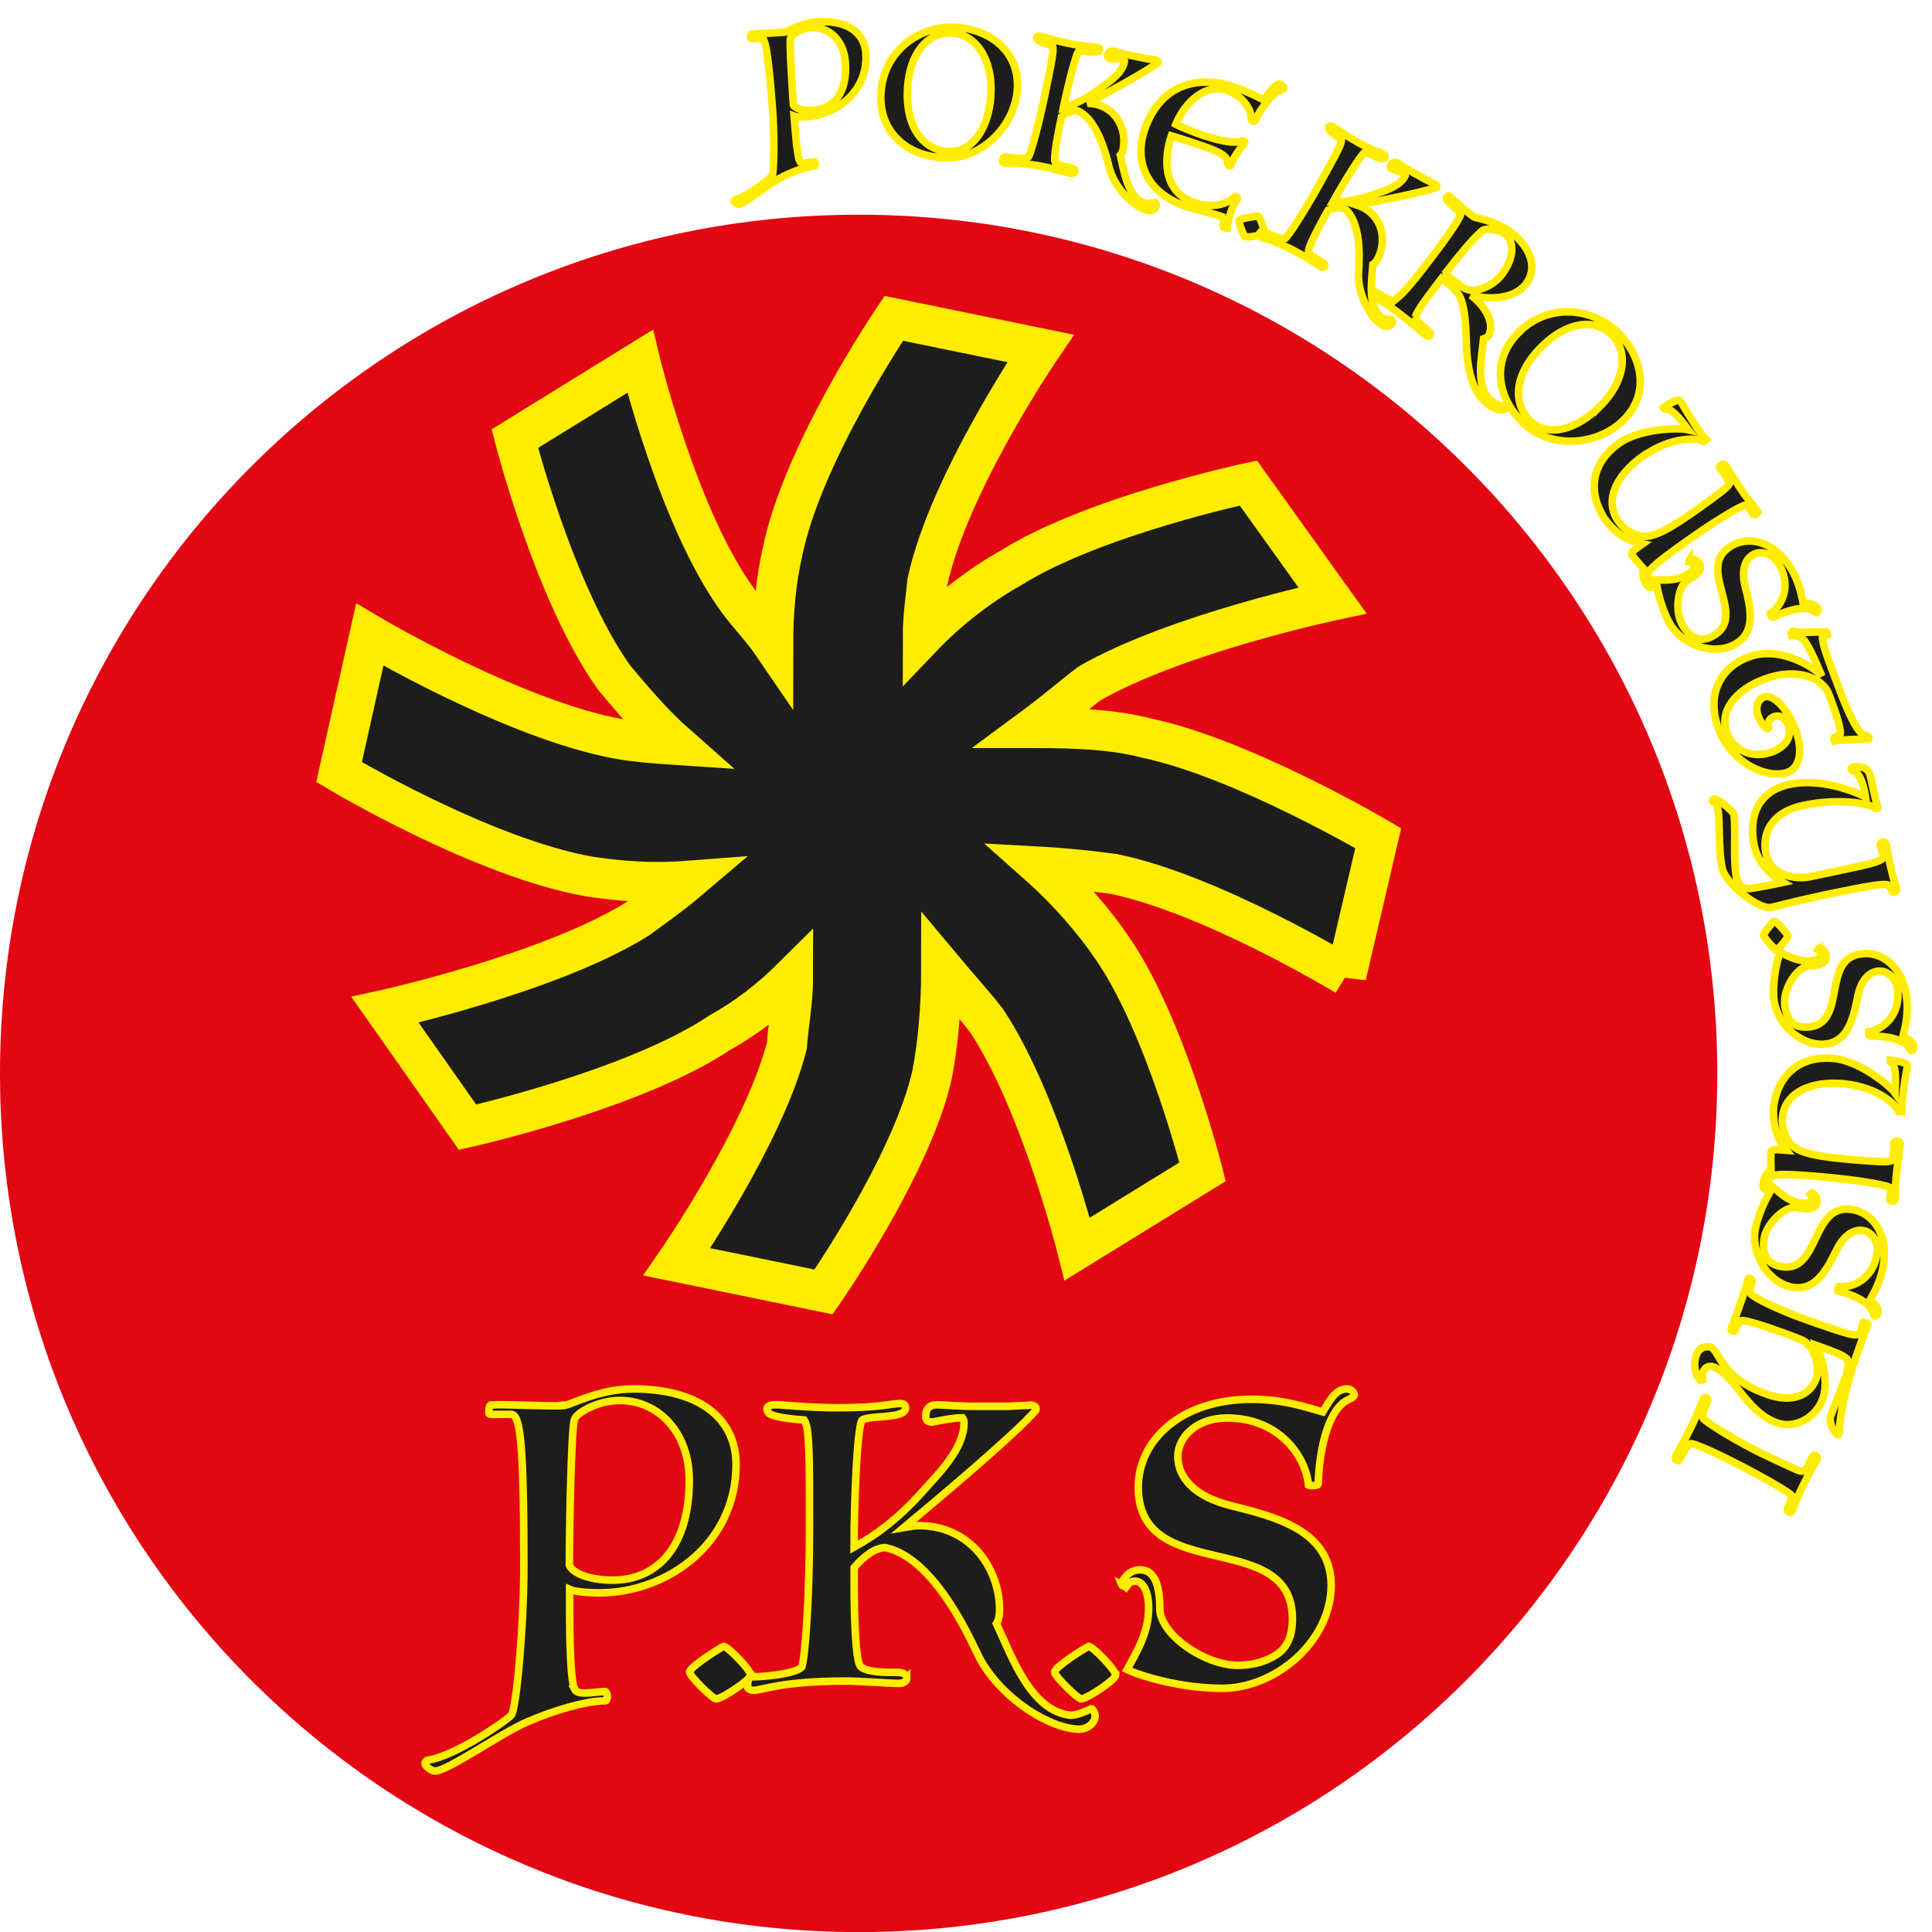<?xml version="1.0" encoding="UTF-8"?>
<svg id="Calque_1" data-name="Calque 1" xmlns="http://www.w3.org/2000/svg" viewBox="0 0 192.03 192.03">
  <defs>
    <style>
      .cls-1 {
        fill: none;
      }

      .cls-2 {
        fill: #e30613;
      }

      .cls-3 {
        stroke-width: .75px;
      }

      .cls-3, .cls-4 {
        fill: #1d1d1b;
        stroke: #ffed00;
      }

      .cls-4 {
        stroke-width: 4px;
      }
    </style>
  </defs>
  <path class="cls-2" d="M170.69,106.69c0,47.14-38.21,85.35-85.34,85.35S0,153.82,0,106.69,38.21,21.34,85.35,21.34s85.34,38.21,85.34,85.35Z"/>
  <g>
    <path class="cls-1" d="M176.75,103.66c0,48.81-39.57,88.38-88.37,88.38S0,152.47,0,103.66,39.57,15.28,88.38,15.28s88.37,39.57,88.37,88.38Z"/>
    <path class="cls-3" d="M79.53,16.07c.08.13.28.15.5.14.3-.02.64-.12.9-.14.13.04.16.41.03.42-.88.07-2.36.64-3.48,1.24-1.1.56-3.45,2.52-4.02,2.57-.23.02-.77-.36-.3-.49,1.16-.28,3.26-1.96,3.57-2.32.21-.25.26-4.11.04-6.85-.45-5.69-.72-6.9-1.12-6.87l-.56.04c-.23.02-.45.05-.46,0,0-.07-.04-.33.04-.39.05,0,.17-.03.33-.04.63-.05,1.91-.1,2.61-.15.33-.03.51-.06.49-.07.19-.02,1.46-.85,3.02-.98,2.92-.23,4.77.93,4.94,3.08.28,3.62-2.71,6.09-5.75,6.33-.47.04-1.11.05-1.38-.05.09,1.17.3,4.08.58,4.53ZM80.89,10.96c2.05-.16,3.36-1.83,3.13-4.82-.17-2.19-1.69-3.53-3.45-3.39-1,.08-1.93.72-2,1.04-.11.41.17,5.08.29,6.65.15.32.91.62,2.03.53Z"/>
    <path class="cls-3" d="M87.56,9.23c.26-4.19,3.88-6.74,7.45-6.52,3.43.21,6.34,2.43,6.11,6.15-.22,3.5-3.39,7.07-7.44,6.82-3.63-.22-6.36-2.63-6.12-6.45ZM98.48,9.52c.23-3.71-1.54-6.09-3.8-6.23-2.58-.16-4.27,2.15-4.47,5.42-.26,4.15,1.74,6.21,3.99,6.35,2.59.16,4.09-2.52,4.28-5.54Z"/>
    <path class="cls-3" d="M106.83,17.06c-.03.15-.19.21-.45.16-.27-.06-1.71-.46-2.28-.58-2.97-.61-3.82-.36-4.28-.45-.07-.01-.21-.11-.2-.18.03-.15.1-.46.28-.43.48.1,1.99.28,2.33.01.22-.38.95-2.89,1.63-6.19.66-3.2.92-4.45.75-4.85-1.02-.28-1.57-.56-1.54-.69-.03-.04-.03-.1-.02-.15.03-.12.18-.16.45-.1s1.35.42,2.71.7c2.01.41,2.43.3,2.86.39.15.03.23.12.2.26-.07.36-.95.18-1.51.12-.19-.02-.39-.03-.52,0-.24.04-1.1,3.43-1.55,5.63,1.21-.38,2.34-.93,3.62-1.89.95-.7,2.22-1.53,2.45-2.67.02-.09.01-.16-.02-.24-.55-.11-1.29-.07-1.43-.1-.17-.04-.24-.14-.21-.31.07-.34.28-.48.61-.41.33.07.86.25,1.74.43l1.46.3.64.1c.1.02.21.04.3.04.19.04.28.11.26.23,0,.03-.01.05-.03.06-1.13.88-5.53,3.25-6.98,4.03.3,0,.53.02.69.05,2.34.48,3.21,2.7,2.84,4.49-.04.21-.11.44-.27.61.38,1.62.72,4.24,2.47,4.79.26.05.67-.02.99-.1.07.01.13.22.11.34-.07.34-.48.53-.83.46-1.26-.26-3.17-2.01-3.8-4.08-.16-.52-.99-4.88-3.21-5.84-.47-.08-1,.17-1.58.61l-.16.76c-.33,1.58-.62,3.38-.48,3.72.16.27.77.44,1.3.55l.24.05c.33.07.46.19.43.36Z"/>
    <path class="cls-3" d="M121.31,21.48c-.66-.23-2.47-.64-3.45-.98-3.83-1.31-5.2-4.36-4.09-7.62,1.57-4.58,5.41-5.44,8.94-4.22,1.06.36,2.55,1.06,2.84,1.25.19.1,1.1-1.76,1.72-1.54.34.25.52.44.13.54-.65.22-1.2.79-1.79,1.65-.21.24-.54.76-.85,1.4-.04.08-.13.1-.21.08-.13-.05-.2-.16-.2-.35.03-.68-.7-2.13-2.46-2.73-1.99-.68-4.09,1.12-5.02,3.4.3.16,1.74.76,2.61,1.06.2.07.37.13.49.15.72.23,1.4.41,2.05.5.65.09,1.11.06,1.35-.05.05-.04.11-.05.19-.03.1.03.16.09.17.15-.19.4-.98,1.11-1.37,2.26-.04.08-.09.1-.16.08-.12-.04-.22-.17-.2-.29.06-.78-1.19-1.24-2.76-1.78-1.51-.52-2.42-.79-2.81-.91-.68,1.99-1,5.52,2.27,6.64,2.09.72,3.55-.08,4.02-.59.04-.02.07-.03.08-.03.08.03.23.15.19.27-.07.1-.15.23-.22.37-.14.23-.29.53-.42.91-.2.58-.37,1.17-.38,1.6-.15,0-.24,0-.27-.02-.1-.03-.15-.11-.14-.23.06-.33.14-.79-.26-.92Z"/>
    <path class="cls-3" d="M125.65,23.17c-.08.19-1.64.47-1.88.36-.14-.06-.69-1.44-.61-1.61.09-.21,1.75-.45,1.9-.45.19.14.69,1.49.59,1.7Z"/>
    <path class="cls-3" d="M131.7,26.45c-.08.14-.24.15-.47.02-.25-.14-1.5-.95-2.01-1.23-2.66-1.47-3.54-1.48-3.95-1.71-.06-.03-.17-.17-.13-.23.08-.14.23-.41.4-.32.43.24,1.81.86,2.22.71.33-.3,1.77-2.47,3.41-5.42,1.58-2.85,2.21-3.98,2.16-4.4-.89-.57-1.33-1-1.26-1.12-.01-.05,0-.1.02-.15.06-.11.22-.1.46.04.25.14,1.16.8,2.37,1.48,1.8,1,2.23,1.01,2.61,1.23.14.08.18.18.11.3-.18.32-.96-.11-1.48-.34-.18-.08-.36-.14-.5-.15-.24-.03-2.08,2.94-3.17,4.91,1.27,0,2.51-.19,4.01-.72,1.12-.38,2.57-.8,3.13-1.81.04-.08.06-.15.05-.23-.49-.27-1.21-.45-1.34-.52-.15-.08-.19-.2-.1-.36.17-.31.41-.38.7-.21.29.16.75.5,1.53.93l1.3.72.58.28c.09.05.18.1.27.13.17.09.24.19.18.3-.02.03-.03.05-.05.05-1.34.5-6.25,1.45-7.86,1.76.29.1.5.18.64.26,2.09,1.16,2.25,3.54,1.37,5.13-.1.18-.24.39-.44.5-.12,1.66-.58,4.26.93,5.31.23.13.64.18.97.2.06.03.06.25,0,.36-.17.31-.62.36-.93.19-1.12-.62-2.42-2.87-2.41-5.03,0-.54.52-4.95-1.32-6.53-.42-.21-1.01-.14-1.69.11l-.38.68c-.78,1.41-1.61,3.04-1.57,3.41.07.3.6.65,1.08.92l.21.12c.29.16.39.32.3.47Z"/>
    <path class="cls-3" d="M140.67,31.49c.36.92,1.76,1.45,1.46,1.86-.08.11-.22.09-.42-.06l-.11-.08c-.55-.41-1.4-1.2-2.52-2.05-1.52-1.16-2.38-1.57-2.54-1.68-.12-.1-.18-.25-.1-.36.2-.27.32-.04,1.01.33.44.27.7.38,1.04.48.86-.67,1.45-1.24,3.73-4.24,2.09-2.75,2.75-3.82,2.94-4.31-.23-.71-1.67-1.4-1.37-1.79.1-.13.21-.13.36-.01.33.25,1.08,1.02,2.25,1.91.1.07.18.11.26.13.5.09,2.34.57,3.49,1.44,1.87,1.42,2.79,3.49,1.52,5.17-1.23,1.62-3.89,1.54-5.46,1.12,1.51,1.17,2.34,2.75,1.77,3.99-.2.27-.23.22-.52.33-.16,1.75-.9,4.9.82,6.2.34.25.93.64,1.37.38.06,0,.12.02.14.04.1.07.03.2-.03.31-.5.28-1.12.14-1.86-.42-1.48-1.13-1.94-3.13-2.1-5.01-.11-1.39,0-4.2-.72-5.73-.35-.62-1.02-1.15-1.58-1.58-.11-.08-.19-.12-.23-.16l-.89,1.17c-.72.95-1.45,1.94-1.71,2.63ZM143.72,27.09c.07.29.68.73,1.29,1.2.54.41.93.57,1.43.58.59-.02,1.95-.42,2.83-1.58,1.27-1.68,1.26-3.32.3-4.05-.49-.37-1.77-.66-2.27-.29l-.22.21c-.71.61-2.26,2.48-3.36,3.93Z"/>
    <path class="cls-3" d="M151,32.98c3-2.93,7.4-2.4,9.91.17,2.4,2.46,3.07,6.06.41,8.66-2.51,2.45-7.26,2.97-10.09.07-2.54-2.6-2.96-6.22-.22-8.89ZM158.91,40.52c2.66-2.6,2.94-5.55,1.36-7.17-1.8-1.85-4.6-1.27-6.95,1.02-2.98,2.91-2.87,5.78-1.3,7.38,1.82,1.86,4.73.87,6.89-1.24Z"/>
    <path class="cls-3" d="M163.47,45.21c-3.09,2.14-3.96,4.73-2.6,6.63.71.96,1.69,1.38,2.32,1.45,1.28.19,3.09-.95,5.57-2.71,1.89-1.34,2.98-2.14,3.11-2.47.1-.1-.22-.62-.54-1.06-.15-.21-.29-.41-.38-.5-.13-.15.02-.27.14-.35.1-.07.25-.07.37,0,.59.85,1.25,1.97,1.83,2.79.48.67.91,1.22,1.41,1.82.05.1,0,.19-.11.27-.21.15-.33.04-.46-.13-.09-.13-.17-.31-.29-.46-.12-.17-.23-.27-.35-.29-.61.14-3.06,1.6-5.99,3.69-3.2,2.28-3.75,2.84-3.69,3.32.06.45.17.61.42.95.05.07.05.13,0,.17-.19.13-.36.06-.55-.19-.42-.59-.46-1.31-.34-1.63-.26-.27-.92-1.05-1.05-1.23-.21-.3-.23-.38.96-1.22-1.27-.24-2.6-.9-3.77-2.51-1.62-2.51-1.47-5.48,1.54-7.56,1.99-1.35,5.7-1.53,6.81-1.27-.88-1.14-1.74-2.23-2.36-2.07-.01.01-.04,0-.07-.04-.02-.03-.03-.04-.03-.07l-.02-.03c.4-.28.91-.6,1.41-.72.13-.03.21,0,.29.1.06.09.11.16.13.21.2.37,1.15,1.94,1.72,2.74.29.41.39.52.69.85l-.27.19c-.57-.37-3.14-.5-5.83,1.35Z"/>
    <path class="cls-3" d="M167.93,55.59s.7-.11.99.43c.36.67-.33,1.21-1.24,1.7-.94.66-1.19,2.92-.54,4.25.34.64.76,1.09,1.27,1.37.52.3,1.11.26,1.81-.11,3.7-1.98-1.98-6.92,2-9.05,1.91-1.02,4.47-.16,5.99,2.67.73,1.36.89,2.55,1.02,3.14.43.03,1.19-.02,1.44.46.1.19.03.38-.08.44-.13.01-.25-.1-.37-.18-.66-.46-2.21-.23-4,.64-.05,0-.12-.08-.18-.18-.04-.08-.08-.14-.08-.18,1.17-.79,2.05-2.69.96-4.73-.67-1.25-1.85-1.56-2.61-1.16-.87.46-1.25,1.57-.85,3.18.5,2.02,1.17,4.59-1.05,5.78-2.18,1.17-5.33,0-6.5-2.18-.9-1.69-1.27-3.6-1.28-4.23.86,0,1.93.08,2.92-.45.73-.39.97-.83.81-1.13-.11-.2-.21-.21-.45-.24l.02-.11c-.03-.06-.03-.1,0-.14Z"/>
    <path class="cls-3" d="M185.6,73.15c.06.01.11.05.14.13.04.12.03.18-.02.2-.18-.04-3,.04-3.35.17-.02-.05-.06-.11-.08-.17-.04-.1-.02-.16.04-.19.12-.04.29-.07.41-.12.05-.02.1-.04.11-.06.31-.36-.51-2.6-.97-3.84l-.1-.26c-.62-1.66-3.21-2.71-6.45-1.49-2.83,1.06-4.49,3.17-3.68,5.32.77,2.04,2.84,2.51,4.48,1.9,1.18-.44,2.07-1.42,1.62-2.62-.35-.92-.96-1.06-1.42-.89-.41.15-.69.56-.54.95.04.11.02.2-.06.23-.03.01-.07,0-.12-.01-.19-.06-.59-.53-.86-1.23-.32-.85-.04-1.65.6-1.9.84-.31,2.28,1.04,3.13,3.29.74,1.96.46,3.73-.8,4.2-1.94.73-5.58-.88-6.84-4.23-1.28-3.4.07-6.14,2.96-7.23,3.27-1.23,6.81,1.25,7.28,1.91-.61-1.48-1.5-3.49-2.02-3.83-.27-.18-.62-.2-.97-.2-.07-.18-.07-.29.1-.43.65.19,2.96.03,3.32.05.03.04.07.09.09.14s.01.09.02.14c-.14.02-.25.04-.33.07-.11.04-.16.12-.15.24.06.71.39,1.67.86,2.92l.77,2.05c1.67,4.45,2.34,4.77,2.85,4.78Z"/>
    <path class="cls-3" d="M174.39,84.2c-.68-3.14.42-5.57,3.44-6.23,3.58-.78,7.39,1.12,7.6,1.25-.03-.23-.08-.43-.12-.62-.27-1.23-.66-1.85-1.09-1.97-.11-.03-.18-.09-.2-.17-.03-.12.09-.25.43-.24.44.03.86,0,1.15.32.25.25.29.53.52,1.57.22,1.01.34,1.56.55,2.18-.01.02-.19.06-.24.07-.56-.51-3.7-1.06-7.25-.29-3.22.7-4.06,2.88-3.65,4.78.5,2.32,3.11,2.57,4.4,2.29,3.14-.68,4.93-1.02,5.97-1.3.83-.23,1.16-.38,1.27-.6.02-.06.02-.15,0-.29-.06-.27-.21-.62-.28-.87v-.03c-.1-.41.5-.47.56-.2.18.84.24,1.26.39,1.96l.09.39c.28,1.18.43,1.74.59,2.12v.05c.06.22-.24.32-.37.3-.13,0-.29-.67-.5-.72-.71-.19-3.53.45-6.25.99-3.77.82-4.37,1.04-5.33,1.25-1.29.28-4.57-2.42-4.88-3.84-.45-2.06-.2-4.79-.45-5.92-.09-.39-.24-.79-.45-.76-.06,0-.1-.03-.1-.05-.02-.07.09-.18.15-.2.48-.1,1.97,1.35,1.99,1.45.24,1.53-.1,4.66.28,6.41.15.7.69,1.11,1.37,1.03.47-.05,2.61-.46,3.23-.6-.86-.48-2.44-1.8-2.82-3.54Z"/>
    <path class="cls-3" d="M176.57,94.37c-.21.03-1.24-1.17-1.27-1.43-.02-.16.88-1.33,1.07-1.35.23-.03,1.29,1.27,1.36,1.41-.02.23-.93,1.35-1.16,1.38Z"/>
    <path class="cls-3" d="M180.83,94.22c.05,0,.68.2.71.81.04.75-.82.95-1.85,1-1.13.19-2.33,2.13-2.31,3.6.03.72.22,1.31.56,1.78.34.49.89.71,1.68.68,4.19-.2,1.18-7.1,5.68-7.31,2.16-.1,4.11,1.77,4.26,4.98.07,1.54-.29,2.68-.43,3.27.38.21,1.08.49,1.1,1.04,0,.21-.14.36-.26.36-.12-.05-.19-.2-.26-.32-.4-.7-1.9-1.16-3.88-1.14-.05-.01-.08-.12-.08-.24,0-.09,0-.16,0-.19,1.4-.21,3-1.55,2.89-3.86-.07-1.42-1-2.2-1.86-2.16-.98.05-1.8.88-2.13,2.51-.41,2.04-.91,4.65-3.43,4.76-2.47.12-4.82-2.29-4.93-4.76-.09-1.91.4-3.8.66-4.37.77.37,1.71.9,2.83.85.82-.04,1.23-.34,1.22-.67-.01-.23-.1-.28-.3-.41l.07-.09c0-.07.01-.11.06-.13Z"/>
    <path class="cls-3" d="M183.44,107.73c-3.74-.37-6.08,1.05-6.28,3.37-.08,1.19.4,2.15.83,2.61.85.97,2.97,1.28,6,1.54,2.31.2,3.66.29,3.97.13.14,0,.23-.61.27-1.16.02-.26.04-.51.04-.63,0-.19.19-.19.33-.18.12.01.24.11.28.24-.11,1.03-.32,2.32-.41,3.31-.07.82-.1,1.52-.11,2.3-.03.1-.12.15-.26.14-.26-.02-.28-.18-.27-.39.01-.16.07-.35.08-.54.02-.21,0-.35-.08-.45-.56-.29-3.37-.76-6.95-1.07-3.92-.33-4.7-.26-4.96.14-.24.38-.26.58-.3,1,0,.09-.05.14-.1.13-.23-.02-.32-.19-.29-.5.06-.72.5-1.3.79-1.46-.02-.37-.02-1.39,0-1.62.03-.37.07-.43,1.52-.31-.81-1-1.4-2.37-1.25-4.35.39-2.96,2.43-5.13,6.06-4.77,2.39.26,5.33,2.52,6.01,3.44.07-1.44.12-2.83-.46-3.1-.02,0-.03-.02-.03-.07,0-.04,0-.05.02-.07v-.04c.49.04,1.08.13,1.54.36.12.06.17.14.15.26,0,.11-.02.19-.04.24-.09.42-.38,2.22-.47,3.2-.04.51-.04.65-.02,1.09l-.33-.03c-.19-.65-2.07-2.41-5.31-2.75Z"/>
    <path class="cls-3" d="M180.12,118.56c.05.01.6.36.47.96-.16.74-1.03.71-2.05.49-1.14-.11-2.79,1.46-3.16,2.89-.15.7-.12,1.32.08,1.87.2.56.68.92,1.45,1.09,4.1.89,2.97-6.56,7.38-5.6,2.11.46,3.51,2.77,2.83,5.91-.33,1.51-.98,2.52-1.25,3.05.31.3.91.75.8,1.29-.04.21-.23.31-.35.28-.11-.08-.13-.24-.17-.38-.21-.78-1.54-1.61-3.46-2.1-.05-.03-.04-.13-.02-.25.02-.09.03-.15.06-.18,1.4.16,3.3-.72,3.79-2.98.3-1.39-.4-2.39-1.24-2.57-.96-.21-1.97.38-2.71,1.87-.93,1.86-2.07,4.25-4.54,3.72-2.42-.53-4.06-3.45-3.54-5.87.41-1.87,1.37-3.56,1.76-4.05.65.55,1.42,1.31,2.52,1.55.81.17,1.28,0,1.35-.34.05-.22-.03-.29-.18-.47l.09-.07c.02-.07.04-.1.09-.11Z"/>
    <path class="cls-3" d="M168.94,137.14c-.32-.3-.73-1.36-.34-2.45.31-.86,1.11-.91,1.42-.8.93.33.87,3.01,5.6,4.69,2.5.89,4.29.14,4.91-1.59.33-.93-.04-3.25-1.52-3.84-.79-.34-2.15-.82-3.35-1.23-1.2-.41-2.25-.7-2.54-.66-.33.09-.51.58-.64.96-.04.1-.12.12-.27.07-.13-.05-.18-.14-.13-.27.09-.25.54-1.41.71-1.91.4-1.12.94-2.74.98-3.02.05-.15.45.1.4.25-.16.45-.25,1.01-.21,1.16.13.42,2.97,1.75,5.46,2.63,5,1.77,5.28,1.8,5.51,1.17.06-.17.2-.77.23-.85.02-.05.13,0,.22.02s.3.11.26.22c-.08.21-.25.58-.96,2.6-1.2,3.38-1.77,5.98-1.87,8.09,0,.07,0,.13-.01.14-.02.07-.08.08-.2.04-.31-.11-.85-1.23-.65-1.79.26-.73.89-2.24,1.38-3.61.39-1.11.49-1.89.2-2.13-.39-.36-1.2-.67-2.97-1.3.27.62,1.31,3.35.62,5.29-.66,1.85-2.72,3.06-4.58,2.4-3.04-1.08-4.2-4.81-6.28-5.55-.45-.16-.87-.01-1.08.58-.1.28-.07.57.02.68v.02s-.23.05-.29-.03Z"/>
    <path class="cls-3" d="M169.21,139.29l.09-.27c.05-.11.23-.12.34-.07.08.04.16.19.09.34-.43.89-.58,1.48-.46,1.67.4.51,3.56,2.4,5.74,3.46,2.39,1.15,3.2,1.49,3.45,1.61.85.41,1.02.14,1.37-.57l.21-.44.08-.17c.08-.13.15-.26.34-.17.21.1.21.26.15.38-.08.17-.63,1.02-1.46,2.73-.54,1.12-.88,1.97-.98,2.3-.07.14-.15.32-.33.23s-.22-.26-.12-.51c.15-.32.35-.92.37-1.13.04-.21-3.1-1.99-5.18-3.05-1.57-.82-4.59-2.28-4.92-2.13-.2.1-.74.93-1,1.47-.12.24-.15.26-.32.18-.19-.09-.18-.32-.09-.49.13-.27.55-.86,1.51-2.84l.05-.09c.37-.78.88-1.95,1.06-2.43Z"/>
  </g>
  <path class="cls-4" d="M133.8,96.97s-13.37-8.11-23.08-10.1c-2.13-.29-4.56-.57-7.29-.72,2.73,2.43,5.31,5.41,7.14,8.11,5.31,7.68,8.96,22.21,8.96,22.21l-12.46,7.68s-3.63-14.52-8.96-22.63c-1.06-1.43-2.89-3.42-4.55-5.41,0,3.98-.31,7.54-.91,10.67-1.98,8.97-10.79,21.63-10.79,21.63l-14.58-2.99s8.66-12.52,10.93-21.49c.15-2.13.61-4.42.61-6.83-2.28,2.27-4.71,4.12-7.29,5.55-8.51,5.69-25.06,9.39-25.06,9.39l-8.2-11.67s16.7-3.7,25.21-9.11c1.52-1.14,3.19-2.28,4.86-3.7-3.65.28-6.84,0-9.72-.43-10.64-1.85-24.92-10.39-24.92-10.39l3.05-13.66s14.42,8.54,24.9,10.39c1.67.28,3.49.43,5.62.57-2.42-2.13-4.55-4.69-6.22-6.68-5.92-8.25-9.88-23.76-9.88-23.76l12.45-7.69s3.79,15.66,9.72,23.77c.92,1.28,2.43,2.84,3.5,4.41,0-3.42.3-6.4.91-9.11,1.98-9.96,11.09-23.34,11.09-23.34l14.58,2.99s-9.12,13.37-11.24,23.2c-.15,1.57-.45,3.42-.45,5.41,2.58-2.7,5.77-5.13,8.81-6.83,8.2-5.13,23.54-8.4,23.54-8.4l8.36,11.67s-15.49,3.28-24.15,8.25c-1.52,1.15-3.49,2.85-5.62,4.42,4.25,0,7.9.14,11.24,1,9.57,1.99,23.08,9.96,23.08,9.96l-3.19,13.66Z"/>
  <g>
    <path class="cls-3" d="M57.1,167.9c.15.3.57.38,1.07.38.65,0,1.41-.15,1.99-.15.27.11.27.92,0,.92-1.91,0-5.23.99-7.75,2.1-2.48,1.03-7.91,4.88-9.17,4.88-.5,0-1.6-.92-.57-1.11,2.56-.42,7.41-3.7,8.14-4.43.5-.5,1.26-8.85,1.26-14.84,0-12.4-.38-15.07-1.26-15.07h-1.22c-.5,0-.99.04-.99-.08,0-.15-.04-.73.15-.84.11,0,.38-.04.73-.04,1.38,0,4.16.11,5.69.11.73,0,1.11-.04,1.07-.08.42,0,3.32-1.6,6.72-1.6,6.38,0,10.2,2.82,10.2,7.52,0,7.9-6.91,12.75-13.56,12.75-1.03,0-2.41-.08-2.98-.34,0,2.56-.04,8.89.5,9.92ZM60.91,157.06c4.47,0,7.6-3.4,7.6-9.92,0-4.77-3.06-7.94-6.91-7.94-2.18,0-4.32,1.22-4.51,1.91-.31.88-.5,11.03-.5,14.46.27.73,1.87,1.49,4.32,1.49Z"/>
    <path class="cls-3" d="M74.62,166.49c0,.46-2.86,2.37-3.44,2.37-.34,0-2.64-2.25-2.64-2.67,0-.5,3.09-2.44,3.4-2.56.5.11,2.67,2.37,2.67,2.86Z"/>
    <path class="cls-3" d="M90.13,166.79c0,.34-.31.53-.88.53-.61,0-3.86-.23-5.12-.23-6.61,0-8.29.92-9.32.92-.15,0-.5-.15-.5-.31,0-.34,0-1.03.42-1.03,1.07,0,4.35-.27,4.97-.99.31-.92.76-6.56.76-13.89s0-9.88-.53-10.65c-2.29-.15-3.59-.5-3.59-.8-.08-.08-.11-.19-.11-.3,0-.27.31-.42.92-.42s3.06.3,6.07.3c4.47,0,5.31-.42,6.26-.42.34,0,.53.15.53.46,0,.8-1.95.8-3.17.92-.42.04-.84.12-1.11.23-.5.19-.84,7.79-.84,12.67,2.41-1.34,4.58-3.01,6.88-5.61,1.72-1.91,4.05-4.24,4.05-6.75,0-.19-.04-.34-.15-.5-1.22,0-2.79.42-3.09.42-.38,0-.57-.19-.57-.57,0-.76.38-1.14,1.11-1.14s1.95.15,3.9.15h3.25l1.41-.08c.23,0,.46,0,.65-.04.42,0,.65.11.65.38,0,.08,0,.11-.04.15-2.02,2.37-10.35,9.35-13.1,11.64.65-.11,1.15-.19,1.49-.19,5.19,0,8.02,4.35,8.02,8.32,0,.46-.04.99-.31,1.41,1.53,3.28,3.4,8.7,7.37,9.12.57,0,1.41-.34,2.06-.65.15,0,.38.42.38.69,0,.76-.8,1.34-1.57,1.34-2.79,0-7.64-2.9-9.89-7.02-.57-1.03-4.24-9.96-9.4-11.03-1.03.04-2.06.8-3.09,1.98v1.68c0,3.51.15,7.48.61,8.13.46.5,1.83.61,3.02.61h.53c.73,0,1.07.19,1.07.57Z"/>
    <path class="cls-3" d="M110.9,166.49c0,.46-2.86,2.37-3.44,2.37-.34,0-2.64-2.25-2.64-2.67,0-.5,3.09-2.44,3.4-2.56.5.11,2.67,2.37,2.67,2.86Z"/>
    <path class="cls-3" d="M111.47,157.48c0-.11.5-1.45,1.83-1.45,1.64,0,1.99,1.87,1.99,4.12.31,2.48,4.39,5.27,7.6,5.38,1.57,0,2.86-.34,3.93-1.03,1.11-.69,1.64-1.87,1.64-3.59,0-9.12-15.32-3.28-15.32-13.09,0-4.69,4.28-8.74,11.27-8.74,3.36,0,5.81.92,7.07,1.26.5-.8,1.18-2.29,2.37-2.29.46,0,.76.34.76.61-.11.27-.46.38-.73.53-1.57.8-2.71,4.01-2.86,8.32-.04.11-.27.15-.54.15-.19,0-.34,0-.42-.04-.31-3.05-3.06-6.68-8.1-6.68-3.09,0-4.89,1.95-4.89,3.82,0,2.14,1.72,4.01,5.23,4.88,4.39,1.11,10.01,2.44,10.01,7.94s-5.46,10.23-10.85,10.23c-4.16,0-8.21-1.26-9.43-1.87.88-1.64,2.14-3.63,2.14-6.07,0-1.79-.61-2.71-1.34-2.71-.5,0-.61.19-.92.61l-.19-.15c-.15,0-.23-.04-.27-.15Z"/>
  </g>
</svg>